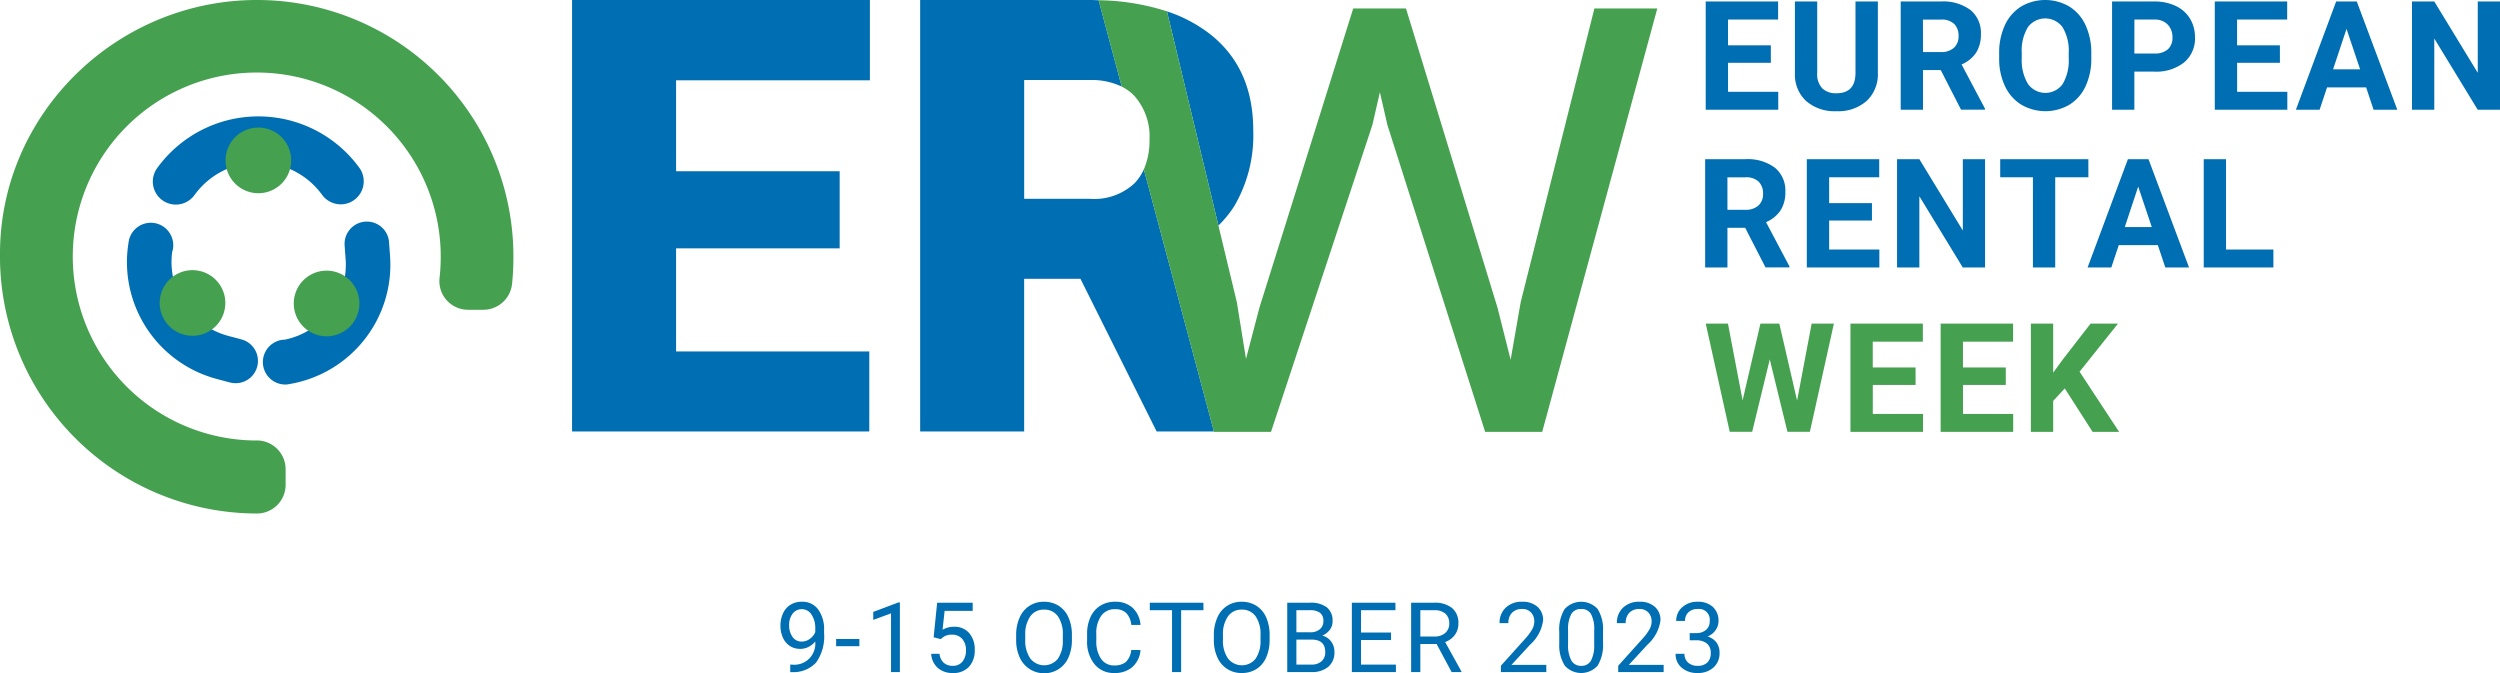 <svg xmlns="http://www.w3.org/2000/svg" xmlns:xlink="http://www.w3.org/1999/xlink" width="278.845" height="75.066" viewBox="0 0 278.845 75.066"><defs><clipPath id="a"><rect width="278.845" height="75.066" fill="none"/></clipPath></defs><g clip-path="url(#a)"><path d="M180.836,140.884a2.4,2.4,0,0,1-.735.589,1.994,1.994,0,0,1-.938.223,2.061,2.061,0,0,1-1.165-.329,2.14,2.14,0,0,1-.767-.927,3.159,3.159,0,0,1-.271-1.32,3.221,3.221,0,0,1,.295-1.4,2.167,2.167,0,0,1,.836-.951,2.39,2.39,0,0,1,1.265-.329,2.16,2.16,0,0,1,1.808.857,3.746,3.746,0,0,1,.661,2.34v.287a5,5,0,0,1-.892,3.3,3.43,3.43,0,0,1-2.693,1.065h-.191v-.834h.207a2.34,2.34,0,0,0,2.581-2.571m-1.513,0a1.519,1.519,0,0,0,.911-.3,1.789,1.789,0,0,0,.608-.749v-.393a2.7,2.7,0,0,0-.42-1.572,1.283,1.283,0,0,0-2.1-.109,2.05,2.05,0,0,0-.393,1.309,2.135,2.135,0,0,0,.38,1.3,1.2,1.2,0,0,0,1.017.513" transform="translate(-89.909 -69.324)" fill="#006eb2"/><rect width="2.592" height="0.802" transform="translate(93.26 71.273)" fill="#006eb2"/><path d="M200.97,144.355h-.988v-6.549l-1.981.728v-.892l2.815-1.057h.154Z" transform="translate(-100.599 -69.395)" fill="#006eb2"/><path d="M211.406,140.515l.393-3.856h3.963v.909h-3.129l-.234,2.108a2.5,2.5,0,0,1,1.291-.335,2.133,2.133,0,0,1,1.678.7,2.735,2.735,0,0,1,.621,1.888,2.642,2.642,0,0,1-.645,1.883,2.35,2.35,0,0,1-1.8.688,2.447,2.447,0,0,1-1.673-.568,2.273,2.273,0,0,1-.738-1.572h.93a1.558,1.558,0,0,0,.472,1,1.47,1.47,0,0,0,1.009.337,1.326,1.326,0,0,0,1.076-.468,1.953,1.953,0,0,0,.391-1.29,1.8,1.8,0,0,0-.422-1.246,1.438,1.438,0,0,0-1.124-.47,1.623,1.623,0,0,0-1.009.281l-.26.213Z" transform="translate(-107.27 -69.433)" fill="#006eb2"/><path d="M236.621,140.666a4.8,4.8,0,0,1-.382,1.984,2.9,2.9,0,0,1-1.084,1.293,2.991,2.991,0,0,1-4.353-1.283,4.586,4.586,0,0,1-.4-1.925v-.557a4.723,4.723,0,0,1,.387-1.971,2.868,2.868,0,0,1,2.719-1.764,3,3,0,0,1,1.639.449,2.894,2.894,0,0,1,1.092,1.3,4.816,4.816,0,0,1,.382,1.984Zm-1.014-.5a3.463,3.463,0,0,0-.552-2.111,1.821,1.821,0,0,0-1.546-.735,1.8,1.8,0,0,0-1.522.735,3.4,3.4,0,0,0-.571,2.042v.568a3.475,3.475,0,0,0,.56,2.1,1.963,1.963,0,0,0,3.073.043,3.453,3.453,0,0,0,.558-2.064Z" transform="translate(-117.062 -69.323)" fill="#006eb2"/><path d="M252.452,141.83a2.843,2.843,0,0,1-.906,1.893,2.966,2.966,0,0,1-2.026.667,2.727,2.727,0,0,1-2.2-.982,3.954,3.954,0,0,1-.826-2.629v-.743a4.4,4.4,0,0,1,.385-1.9,2.878,2.878,0,0,1,1.092-1.256,3.042,3.042,0,0,1,1.636-.438,2.8,2.8,0,0,1,1.976.688,2.879,2.879,0,0,1,.866,1.9h-1.025a2.224,2.224,0,0,0-.576-1.343,1.745,1.745,0,0,0-1.241-.415,1.822,1.822,0,0,0-1.532.723,3.316,3.316,0,0,0-.555,2.057v.749a3.414,3.414,0,0,0,.526,2,1.7,1.7,0,0,0,1.471.744,1.963,1.963,0,0,0,1.3-.385,2.136,2.136,0,0,0,.6-1.341Z" transform="translate(-125.24 -69.324)" fill="#006eb2"/><path d="M266.688,137.493H264.2v6.9h-1.014v-6.9h-2.481v-.834h5.981Z" transform="translate(-132.459 -69.433)" fill="#006eb2"/><path d="M281.447,140.666a4.787,4.787,0,0,1-.382,1.984,2.9,2.9,0,0,1-1.084,1.293,2.982,2.982,0,0,1-1.636.446,2.887,2.887,0,0,1-2.717-1.729,4.587,4.587,0,0,1-.4-1.925v-.557a4.723,4.723,0,0,1,.388-1.971,2.868,2.868,0,0,1,2.719-1.764,3,3,0,0,1,1.639.449,2.89,2.89,0,0,1,1.092,1.3,4.808,4.808,0,0,1,.382,1.984Zm-1.014-.5a3.466,3.466,0,0,0-.552-2.111,1.821,1.821,0,0,0-1.546-.735,1.8,1.8,0,0,0-1.522.735,3.4,3.4,0,0,0-.571,2.042v.568a3.472,3.472,0,0,0,.56,2.1,1.963,1.963,0,0,0,3.073.043,3.453,3.453,0,0,0,.558-2.064Z" transform="translate(-139.837 -69.323)" fill="#006eb2"/><path d="M291.866,144.393v-7.734h2.528a2.938,2.938,0,0,1,1.894.52,1.876,1.876,0,0,1,.635,1.54,1.572,1.572,0,0,1-.308.959,2,2,0,0,1-.839.645,1.794,1.794,0,0,1,.99.667,1.914,1.914,0,0,1,.364,1.171,2.069,2.069,0,0,1-.674,1.636,2.79,2.79,0,0,1-1.907.595Zm1.02-4.435h1.54a1.614,1.614,0,0,0,1.07-.335,1.124,1.124,0,0,0,.4-.91,1.1,1.1,0,0,0-.372-.928,1.82,1.82,0,0,0-1.131-.291h-1.508Zm0,.818v2.783h1.684a1.619,1.619,0,0,0,1.123-.369,1.3,1.3,0,0,0,.412-1.017q0-1.4-1.519-1.4Z" transform="translate(-148.29 -69.433)" fill="#006eb2"/><path d="M310.887,140.818h-3.351v2.741h3.893v.834h-4.913v-7.734h4.86v.834h-3.84v2.491h3.351Z" transform="translate(-155.733 -69.433)" fill="#006eb2"/><path d="M322.8,141.264h-1.817v3.129h-1.025v-7.734h2.56a3.031,3.031,0,0,1,2.01.595,2.14,2.14,0,0,1,.7,1.732,2.082,2.082,0,0,1-.391,1.259,2.327,2.327,0,0,1-1.086.8l1.817,3.283v.064h-1.094Zm-1.817-.834h1.567a1.765,1.765,0,0,0,1.209-.394,1.33,1.33,0,0,0,.449-1.053,1.4,1.4,0,0,0-.427-1.1,1.81,1.81,0,0,0-1.235-.389h-1.561Z" transform="translate(-162.563 -69.433)" fill="#006eb2"/><path d="M345.223,144.283h-5.067v-.706l2.677-2.974a6.358,6.358,0,0,0,.821-1.1,1.829,1.829,0,0,0,.226-.874,1.386,1.386,0,0,0-.366-.993,1.28,1.28,0,0,0-.977-.388,1.517,1.517,0,0,0-1.139.417,1.592,1.592,0,0,0-.406,1.16h-.983a2.281,2.281,0,0,1,.688-1.726,2.553,2.553,0,0,1,1.841-.659,2.452,2.452,0,0,1,1.7.566,1.93,1.93,0,0,1,.627,1.506,4.424,4.424,0,0,1-1.456,2.719l-2.072,2.247h3.883Z" transform="translate(-172.749 -69.323)" fill="#006eb2"/><path d="M358.426,140.984a4.5,4.5,0,0,1-.589,2.565,2.45,2.45,0,0,1-3.676.019,4.269,4.269,0,0,1-.616-2.451v-1.312a4.395,4.395,0,0,1,.589-2.534,2.494,2.494,0,0,1,3.686-.029,4.238,4.238,0,0,1,.605,2.467Zm-.982-1.344a3.6,3.6,0,0,0-.351-1.819,1.206,1.206,0,0,0-1.11-.571,1.19,1.19,0,0,0-1.1.569,3.517,3.517,0,0,0-.356,1.747v1.572a3.659,3.659,0,0,0,.364,1.851,1.2,1.2,0,0,0,1.1.6,1.188,1.188,0,0,0,1.081-.563,3.532,3.532,0,0,0,.369-1.774Z" transform="translate(-179.628 -69.323)" fill="#006eb2"/><path d="M371.825,144.283h-5.067v-.706l2.677-2.974a6.36,6.36,0,0,0,.821-1.1,1.829,1.829,0,0,0,.226-.874,1.386,1.386,0,0,0-.367-.993,1.28,1.28,0,0,0-.977-.388,1.516,1.516,0,0,0-1.139.417,1.592,1.592,0,0,0-.406,1.16h-.983a2.281,2.281,0,0,1,.688-1.726,2.553,2.553,0,0,1,1.841-.659,2.452,2.452,0,0,1,1.705.566,1.931,1.931,0,0,1,.627,1.506,4.424,4.424,0,0,1-1.456,2.719l-2.071,2.247h3.883Z" transform="translate(-186.265 -69.323)" fill="#006eb2"/><path d="M381.493,139.938h.738a1.622,1.622,0,0,0,1.094-.366,1.224,1.224,0,0,0,.4-.961,1.2,1.2,0,0,0-1.354-1.36,1.409,1.409,0,0,0-1.017.364,1.273,1.273,0,0,0-.38.964h-.983a1.974,1.974,0,0,1,.672-1.527,2.449,2.449,0,0,1,1.708-.609,2.42,2.42,0,0,1,1.715.579,2.092,2.092,0,0,1,.621,1.61,1.7,1.7,0,0,1-.327.977,1.973,1.973,0,0,1-.889.706,1.9,1.9,0,0,1,.985.669,1.859,1.859,0,0,1,.348,1.142,2.11,2.11,0,0,1-.68,1.652,2.546,2.546,0,0,1-1.769.611,2.614,2.614,0,0,1-1.771-.589,1.957,1.957,0,0,1-.682-1.556h.988a1.264,1.264,0,0,0,.4.977,1.516,1.516,0,0,0,1.067.366,1.487,1.487,0,0,0,1.089-.372,1.433,1.433,0,0,0,.377-1.067,1.3,1.3,0,0,0-.414-1.036,1.807,1.807,0,0,0-1.195-.372h-.738Z" transform="translate(-193.029 -69.323)" fill="#006eb2"/><path d="M46.445,31.534a8.78,8.78,0,0,1,7.1,3.6,2.588,2.588,0,0,0,2.084,1.072h0a2.57,2.57,0,0,0,2.066-4.094,13.93,13.93,0,0,0-22.5,0,2.567,2.567,0,1,0,4.149,3.022,8.785,8.785,0,0,1,7.1-3.6" transform="translate(-17.626 -13.414)" fill="#006eb2"/><path d="M62.341,68.386v0l.062-.011a2.427,2.427,0,0,0,.242-.042A13.491,13.491,0,0,0,73.78,54.072l-.113-1.533c0-.007,0-.013,0-.02s0-.013,0-.02v-.014h0a2.485,2.485,0,0,0-4.956.361h0l0,.031v.006c.005.072.114,1.55.114,1.55a8.523,8.523,0,0,1-6.8,8.968c-.036,0-.072,0-.109,0a2.5,2.5,0,0,0,.363,4.993c.024,0,.047-.006.07-.009" transform="translate(-30.274 -25.512)" fill="#006eb2"/><path d="M66.617,65.3a3.661,3.661,0,1,1,3.916,3.385A3.66,3.66,0,0,1,66.617,65.3" transform="translate(-33.841 -31.184)" fill="#45a050"/><path d="M29,52.423h0c0,.021-.006.041-.01.062-.017.081-.03.161-.039.242a13.491,13.491,0,0,0,9.83,15.194l1.486.4.019.006.02,0,.014,0h0a2.485,2.485,0,0,0,1.283-4.8h0l-.03-.008h-.006l-1.5-.4a8.522,8.522,0,0,1-6.244-9.367c.011-.035.024-.068.033-.1a2.5,2.5,0,0,0-4.836-1.293C29,52.377,29,52.4,29,52.423" transform="translate(-14.616 -25.656)" fill="#006eb2"/><path d="M51.14,32.589a3.661,3.661,0,1,1,3.66,3.66,3.66,3.66,0,0,1-3.66-3.66" transform="translate(-25.983 -14.698)" fill="#45a050"/><path d="M36.205,64.92a3.661,3.661,0,1,1,3.66,3.66,3.66,3.66,0,0,1-3.66-3.66" transform="translate(-18.395 -31.125)" fill="#45a050"/><path d="M28.21,49.128A20.521,20.521,0,1,1,49.157,28.844a20.187,20.187,0,0,1-.133,2.174,3.2,3.2,0,0,0,3.2,3.534h1.688a3.219,3.219,0,0,0,3.2-2.878,28.194,28.194,0,0,0,.152-2.882A28.6,28.6,0,0,0,28.71,0C12.967-.018.025,12.717,0,28.253A28.686,28.686,0,0,0,28.649,57.275h.032a3.2,3.2,0,0,0,3.176-3.218V52.341a3.213,3.213,0,0,0-3.25-3.214c-.132,0-.264,0-.4,0" transform="translate(0 0)" fill="#45a050"/><path d="M394.021,7.176h-4.775v3.233h5.6v2h-8.091V.337h8.075V2.352h-5.588V5.228h4.775Z" transform="translate(-196.503 -0.171)" fill="#006eb2"/><path d="M416.225.337v7.95a4.072,4.072,0,0,1-1.239,3.134,4.781,4.781,0,0,1-3.387,1.152,4.831,4.831,0,0,1-3.357-1.119,4,4,0,0,1-1.268-3.076V.337h2.487V8.3a2.3,2.3,0,0,0,.568,1.728,2.177,2.177,0,0,0,1.571.544q2.1,0,2.131-2.205V.337Z" transform="translate(-206.773 -0.171)" fill="#006eb2"/><path d="M435.429,7.989h-1.982v4.418H430.96V.337h4.485a5.071,5.071,0,0,1,3.3.953,3.29,3.29,0,0,1,1.16,2.694,3.722,3.722,0,0,1-.534,2.061,3.648,3.648,0,0,1-1.621,1.313l2.612,4.933v.116h-2.67Zm-1.982-2.014h2.006A2.053,2.053,0,0,0,436.9,5.5a1.7,1.7,0,0,0,.514-1.314,1.826,1.826,0,0,0-.485-1.343,2.017,2.017,0,0,0-1.489-.489h-2Z" transform="translate(-218.96 -0.171)" fill="#006eb2"/><path d="M463.561,6.474a7.286,7.286,0,0,1-.63,3.126,4.75,4.75,0,0,1-1.8,2.072,5.329,5.329,0,0,1-5.368.008,4.8,4.8,0,0,1-1.824-2.06,7.079,7.079,0,0,1-.655-3.08v-.6a7.241,7.241,0,0,1,.642-3.137A4.782,4.782,0,0,1,455.739.725a5.322,5.322,0,0,1,5.363,0,4.789,4.789,0,0,1,1.816,2.081,7.236,7.236,0,0,1,.642,3.129Zm-2.52-.547a5.081,5.081,0,0,0-.68-2.885,2.4,2.4,0,0,0-3.871-.012,5.022,5.022,0,0,0-.688,2.856v.588a5.144,5.144,0,0,0,.68,2.868,2.38,2.38,0,0,0,3.88.037,5.108,5.108,0,0,0,.68-2.863Z" transform="translate(-230.301 0)" fill="#006eb2"/><path d="M481.374,8.155v4.253h-2.487V.337H483.6a5.453,5.453,0,0,1,2.393.5,3.669,3.669,0,0,1,1.587,1.414,3.94,3.94,0,0,1,.555,2.085,3.464,3.464,0,0,1-1.215,2.8,5.054,5.054,0,0,1-3.361,1.024Zm0-2.014H483.6a2.187,2.187,0,0,0,1.505-.464,1.688,1.688,0,0,0,.517-1.326,1.991,1.991,0,0,0-.522-1.434,1.952,1.952,0,0,0-1.442-.564h-2.28Z" transform="translate(-243.311 -0.171)" fill="#006eb2"/><path d="M509.447,7.176h-4.775v3.233h5.6v2h-8.091V.337h8.075V2.352h-5.588V5.228h4.775Z" transform="translate(-255.148 -0.171)" fill="#006eb2"/><path d="M528.4,9.92h-4.36l-.829,2.487h-2.645L525.055.337h2.3l4.518,12.07h-2.645Zm-3.689-2.014h3.018l-1.517-4.518Z" transform="translate(-264.485 -0.171)" fill="#006eb2"/><path d="M556.708,12.407H554.22l-4.842-7.942v7.942h-2.487V.337h2.487l4.85,7.958V.337h2.479Z" transform="translate(-277.863 -0.171)" fill="#006eb2"/><path d="M391.09,43.756h-1.981v4.418h-2.487V36.1h4.485a5.071,5.071,0,0,1,3.3.953,3.29,3.29,0,0,1,1.16,2.694,3.722,3.722,0,0,1-.534,2.061,3.651,3.651,0,0,1-1.621,1.313l2.612,4.933v.116h-2.67Zm-1.981-2.014h2.006a2.053,2.053,0,0,0,1.451-.476,1.7,1.7,0,0,0,.514-1.314,1.826,1.826,0,0,0-.485-1.343,2.017,2.017,0,0,0-1.489-.489h-2Z" transform="translate(-196.433 -18.344)" fill="#006eb2"/><path d="M416.945,42.944H412.17v3.233h5.6v2h-8.091V36.1h8.075v2.014H412.17V41h4.775Z" transform="translate(-208.15 -18.344)" fill="#006eb2"/><path d="M439.949,48.175h-2.487l-4.841-7.942v7.942h-2.487V36.1h2.487l4.85,7.958V36.1h2.479Z" transform="translate(-218.54 -18.344)" fill="#006eb2"/><path d="M463.363,38.119h-3.7V48.175h-2.487V38.119h-3.648V36.1h9.832Z" transform="translate(-230.428 -18.344)" fill="#006eb2"/><path d="M481.175,45.687h-4.36l-.829,2.487h-2.645l4.493-12.07h2.3l4.518,12.07h-2.645Zm-3.689-2.014H480.5l-1.517-4.518Z" transform="translate(-240.493 -18.344)" fill="#006eb2"/><path d="M502.158,46.176h5.281v2H499.67V36.1h2.487Z" transform="translate(-253.87 -18.343)" fill="#006eb2"/><path d="M396.947,81.965l1.625-8.589h2.479l-2.678,12.07h-2.5L393.9,77.372l-1.965,8.074h-2.5l-2.678-12.07h2.479l1.633,8.572,1.99-8.572h2.105Z" transform="translate(-196.503 -37.281)" fill="#45a050"/><path d="M426.839,80.216h-4.775v3.233h5.6v2h-8.091V73.377h8.075v2.014h-5.588v2.877h4.775Z" transform="translate(-213.177 -37.281)" fill="#45a050"/><path d="M447.289,80.216h-4.775v3.233h5.6v2h-8.091V73.377H448.1v2.014h-5.588v2.877h4.775Z" transform="translate(-223.567 -37.281)" fill="#45a050"/><path d="M464.256,80.605,462.963,82v3.449h-2.487V73.377h2.487v5.471l1.095-1.5,3.076-3.971h3.059l-4.286,5.363,4.41,6.707h-2.959Z" transform="translate(-233.956 -37.281)" fill="#45a050"/><path d="M272.179,24.154a15.624,15.624,0,0,0,2.033-8.32q0-6.934-4.825-10.731a16.033,16.033,0,0,0-4.8-2.531l5.741,23.891a12.046,12.046,0,0,0,1.857-2.308" transform="translate(-134.428 -1.306)" fill="#006eb2"/><path d="M129.709,48.125h33.152V39.2H141.311V27.7h18.245V19.1H141.311V8.957h21.617V0H129.709Z" transform="translate(-65.902 0)" fill="#006eb2"/><path d="M232.55,20.438a6.587,6.587,0,0,1-4.974,1.739h-7.338V8.924h7.338a7.8,7.8,0,0,1,3.541.732L228.543.028C228.22.019,227.907,0,227.576,0h-18.94V48.124h11.6V31.1h6.28l8.495,17.022H241.4l-7.814-29.232a5.472,5.472,0,0,1-1.036,1.546" transform="translate(-106.003)" fill="#006eb2"/><path d="M304.4.973l-8.217,32.744-1.126,6.442L293.6,34.374,283.385.973H277.5l-10.471,33.4-1.489,5.689-1.019-6.312-2.058-8.565-5.74-23.891A25.786,25.786,0,0,0,249.1.056l2.574,9.629a5.1,5.1,0,0,1,1.417,1.04,6.805,6.805,0,0,1,1.686,4.887,7.974,7.974,0,0,1-.633,3.309l7.814,29.232.011.041h6.362l11.307-34.235.836-3.65.836,3.65,10.905,34.235h6.364L311.415.973Z" transform="translate(-126.564 -0.028)" fill="#45a050"/></g></svg>